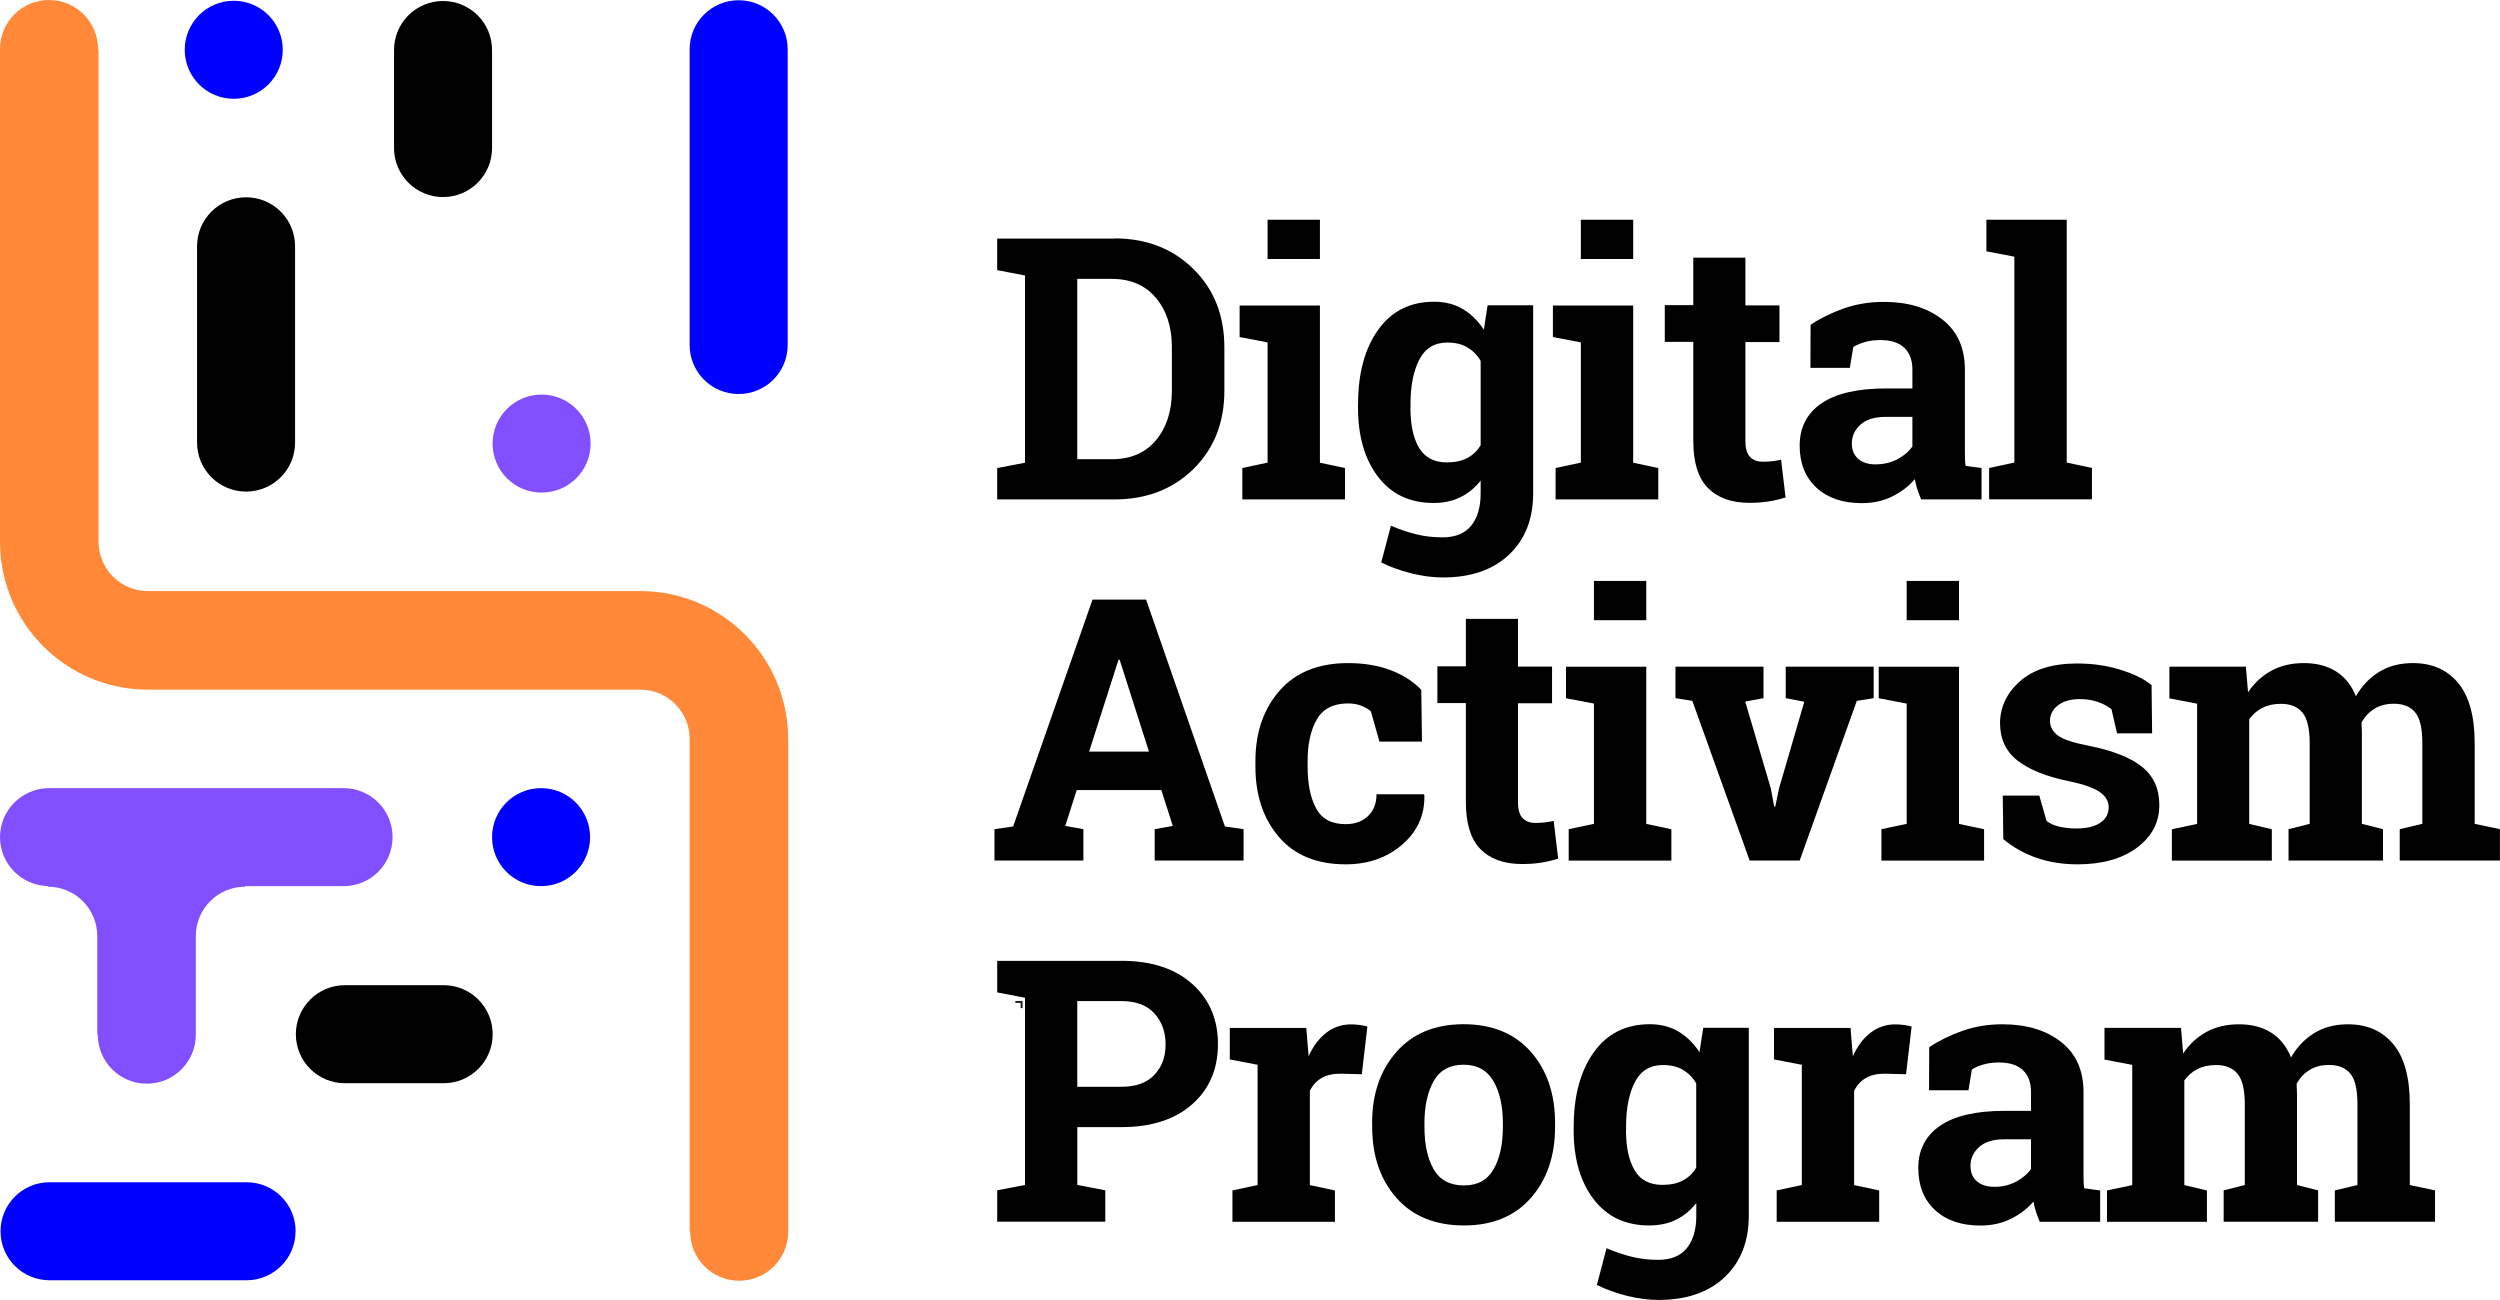 <?xml version="1.0" encoding="UTF-8"?>
<svg id="Layer_2" data-name="Layer 2" xmlns="http://www.w3.org/2000/svg" viewBox="0 0 322.88 167.9">
  <defs>
    <style>
      .cls-1 {
        fill: none;
        stroke: #1d1d1b;
        stroke-miterlimit: 16;
        stroke-width: .25px;
      }

      .cls-2, .cls-3, .cls-4, .cls-5 {
        stroke-width: 0px;
      }

      .cls-3 {
        fill: #ff8939;
      }

      .cls-4 {
        fill: #824fff;
      }

      .cls-5 {
        fill: blue;
      }
    </style>
  </defs>
  <g id="Layer_1-2" data-name="Layer 1">
    <g>
      <path class="cls-5" d="M95.4.03h0c3.49,0,6.33,2.83,6.33,6.33v38.2c0,3.5-2.83,6.33-6.33,6.33s-6.33-2.83-6.33-6.33V6.36c0-3.5,2.83-6.33,6.33-6.33"/>
      <path class="cls-5" d="M30.19.1h0c3.49,0,6.33,2.83,6.33,6.33s-2.83,6.33-6.33,6.33-6.33-2.83-6.33-6.33S26.69.1,30.19.1"/>
      <path class="cls-4" d="M69.95,50.96h0c3.49,0,6.33,2.83,6.33,6.33s-2.83,6.33-6.33,6.33-6.33-2.83-6.33-6.33,2.83-6.33,6.33-6.33"/>
      <path class="cls-2" d="M57.22,25.45h0c-3.49,0-6.33-2.83-6.33-6.33V6.46c0-3.5,2.83-6.33,6.33-6.33s6.33,2.83,6.33,6.33v12.66c0,3.5-2.83,6.33-6.33,6.33"/>
      <path class="cls-2" d="M31.78,63.49h0c-3.49,0-6.33-2.83-6.33-6.33v-25.35c0-3.5,2.83-6.33,6.33-6.33s6.33,2.83,6.33,6.33v25.35c0,3.5-2.83,6.33-6.33,6.33"/>
      <path class="cls-5" d="M38.17,159.02h0c0,3.49-2.83,6.33-6.33,6.33H6.4c-3.5,0-6.33-2.83-6.33-6.33s2.83-6.33,6.33-6.33h25.45c3.5,0,6.33,2.83,6.33,6.33"/>
      <path class="cls-5" d="M76.21,108.12h0c0,3.49-2.83,6.33-6.33,6.33s-6.33-2.83-6.33-6.33,2.83-6.33,6.33-6.33,6.33,2.83,6.33,6.33"/>
      <path class="cls-2" d="M38.21,133.57h0c0-3.49,2.83-6.33,6.33-6.33h12.76c3.5,0,6.33,2.83,6.33,6.33s-2.83,6.33-6.33,6.33h-12.76c-3.5,0-6.33-2.83-6.33-6.33"/>
      <path class="cls-3" d="M101.79,95.43c0-10.54-8.55-19.09-19.09-19.09H19.09c-3.51,0-6.36-2.85-6.36-6.36V6.36h-.07s0-.02,0-.03c0-3.49-2.83-6.33-6.33-6.33S0,2.83,0,6.33c0,.01,0,.02,0,.03h0v63.62c0,10.54,8.55,19.09,19.09,19.09h63.62c3.51,0,6.36,2.85,6.36,6.36v63.62h.07s0,.02,0,.03c0,3.49,2.83,6.33,6.33,6.33s6.33-2.83,6.33-6.33c0-.01,0-.02,0-.03h0v-63.62Z"/>
      <g>
        <path class="cls-2" d="M139.13,36v23.31h4.47c2.42,0,4.32-.82,5.69-2.45,1.37-1.63,2.06-3.77,2.06-6.41v-5.62c0-2.61-.69-4.73-2.06-6.36-1.37-1.63-3.27-2.45-5.69-2.45h-4.47ZM143.95,30.79c4.12,0,7.51,1.32,10.18,3.95,2.67,2.63,4,6.01,4,10.13v5.58c0,4.14-1.34,7.51-4,10.13-2.67,2.61-6.06,3.92-10.18,3.92h-15.16v-4.05l3.59-.69v-24.18l-3.59-.69v-4.07h15.16Z"/>
        <path class="cls-2" d="M170.47,33.45h-6.76v-5.07h6.76v5.07ZM160.45,60.44l3.26-.69v-15.53l-3.61-.69v-4.07h10.37v20.3l3.24.69v4.05h-13.26v-4.05Z"/>
        <path class="cls-2" d="M182.16,52.66c0,2.19.37,3.91,1.11,5.17.74,1.26,1.95,1.89,3.61,1.89,1.03,0,1.91-.19,2.63-.57.72-.38,1.29-.93,1.72-1.65v-10.88c-.43-.76-1.01-1.34-1.72-1.76-.72-.42-1.58-.62-2.58-.62-1.65,0-2.86.73-3.62,2.2-.76,1.47-1.14,3.38-1.14,5.74v.49ZM175.4,52.17c0-3.95.86-7.14,2.58-9.56,1.72-2.42,4.13-3.64,7.23-3.64,1.4,0,2.64.31,3.7.94,1.06.62,1.97,1.52,2.73,2.67l.49-3.15h5.88v24.3c0,3.3-1.04,5.94-3.11,7.9-2.08,1.97-4.93,2.95-8.55,2.95-1.26,0-2.61-.17-4.03-.52-1.42-.35-2.73-.82-3.93-1.42l1.25-4.74c1.08.46,2.16.83,3.24,1.1,1.08.27,2.22.4,3.42.4,1.65,0,2.89-.5,3.7-1.5.82-1,1.23-2.4,1.23-4.19v-1.64c-.74.94-1.61,1.66-2.62,2.15-1,.49-2.15.74-3.45.74-3.07,0-5.47-1.13-7.19-3.39-1.72-2.26-2.58-5.23-2.58-8.92v-.49Z"/>
        <path class="cls-2" d="M210.93,33.45h-6.76v-5.07h6.76v5.07ZM200.91,60.44l3.26-.69v-15.53l-3.61-.69v-4.07h10.37v20.3l3.24.69v4.05h-13.26v-4.05Z"/>
        <g>
          <path class="cls-2" d="M225.42,33.31v6.13h4.4v4.74h-4.4v12.75c0,.97.2,1.67.6,2.08.4.42.94.62,1.62.62.46,0,.87-.02,1.22-.06.35-.04.74-.1,1.17-.2l.58,4.88c-.76.23-1.5.41-2.24.52-.74.11-1.54.17-2.41.17-2.33,0-4.12-.64-5.38-1.92-1.26-1.28-1.89-3.31-1.89-6.09v-12.78h-3.68v-4.74h3.68v-6.13h6.74Z"/>
          <path class="cls-2" d="M242.27,59.97c1.02,0,1.94-.22,2.78-.66.83-.44,1.48-.99,1.94-1.65v-3.82h-3.45c-1.44,0-2.52.34-3.26,1.01-.74.67-1.11,1.48-1.11,2.42,0,.85.27,1.51.82,1.99.55.48,1.31.72,2.28.72M248.12,64.49c-.18-.42-.35-.84-.49-1.28-.14-.44-.25-.88-.32-1.33-.8.93-1.78,1.67-2.93,2.24-1.15.57-2.46.86-3.95.86-2.45,0-4.4-.67-5.84-2-1.44-1.34-2.16-3.15-2.16-5.45s.94-4.16,2.82-5.44c1.88-1.28,4.65-1.92,8.29-1.92h3.45v-2.45c0-1.2-.35-2.14-1.04-2.8-.69-.66-1.72-1-3.08-1-.77,0-1.46.09-2.06.27-.6.18-1.09.39-1.46.64l-.44,2.68h-5.09l.02-5.56c1.23-.83,2.65-1.53,4.25-2.1,1.6-.57,3.34-.86,5.22-.86,3.1,0,5.62.76,7.56,2.28,1.94,1.52,2.9,3.68,2.9,6.49v10.35c0,.39,0,.75.01,1.09,0,.34.03.66.08.97l2.06.28v4.05h-7.8Z"/>
        </g>
        <polygon class="cls-2" points="256.55 32.46 256.55 28.38 266.92 28.38 266.92 59.74 270.18 60.44 270.18 64.49 256.9 64.49 256.9 60.44 260.16 59.74 260.16 33.15 256.55 32.46"/>
        <path class="cls-2" d="M140.66,97.07h7.73l-3.79-11.87h-.14l-3.8,11.87ZM128.44,107.09l2.41-.35,10.25-29.3h6.92l10.18,29.3,2.41.35v4.05h-11.48v-4.05l2.34-.42-1.48-4.63h-10.93l-1.48,4.63,2.34.42v4.05h-11.48v-4.05Z"/>
        <g>
          <path class="cls-2" d="M173.8,106.44c1.2,0,2.17-.35,2.89-1.05.73-.7,1.09-1.64,1.09-2.81h6.11l.07.14c.06,2.53-.89,4.65-2.85,6.35-1.96,1.7-4.4,2.56-7.31,2.56-3.73,0-6.61-1.18-8.63-3.54-2.02-2.36-3.03-5.39-3.03-9.1v-.69c0-3.69,1.04-6.72,3.11-9.09,2.08-2.38,5.03-3.57,8.87-3.57,2.02,0,3.83.3,5.44.9,1.6.6,2.94,1.45,4,2.55l.09,6.69h-5.49l-1.11-3.91c-.34-.29-.76-.54-1.25-.73s-1.06-.29-1.69-.29c-1.91,0-3.26.69-4.05,2.08-.79,1.39-1.18,3.18-1.18,5.37v.69c0,2.24.36,4.04,1.09,5.4.73,1.37,2,2.05,3.82,2.05"/>
          <path class="cls-2" d="M196.05,79.96v6.13h4.4v4.74h-4.4v12.75c0,.97.2,1.67.6,2.08.4.42.94.62,1.62.62.46,0,.87-.02,1.22-.06.35-.04.74-.1,1.17-.2l.58,4.88c-.76.23-1.5.41-2.24.52-.74.11-1.54.17-2.41.17-2.33,0-4.12-.64-5.38-1.92-1.26-1.28-1.89-3.31-1.89-6.09v-12.78h-3.68v-4.74h3.68v-6.13h6.74Z"/>
        </g>
        <path class="cls-2" d="M212.62,80.1h-6.76v-5.07h6.76v5.07ZM202.6,107.09l3.26-.69v-15.53l-3.61-.69v-4.07h10.37v20.3l3.24.69v4.05h-13.26v-4.05Z"/>
        <polygon class="cls-2" points="227.76 90.17 225.4 90.61 228.7 101.81 229.14 104.17 229.28 104.17 229.77 101.81 233.03 90.63 230.63 90.17 230.63 86.1 241.99 86.1 241.99 90.17 239.81 90.52 232.43 111.14 225.97 111.14 218.57 90.52 216.39 90.17 216.39 86.1 227.76 86.1 227.76 90.17"/>
        <path class="cls-2" d="M253.01,80.1h-6.76v-5.07h6.76v5.07ZM242.99,107.09l3.26-.69v-15.53l-3.61-.69v-4.07h10.37v20.3l3.24.69v4.05h-13.26v-4.05Z"/>
        <g>
          <path class="cls-2" d="M277.96,94.71h-4.54l-.72-3.12c-.46-.37-1.05-.68-1.75-.93-.7-.25-1.48-.37-2.33-.37-1.19,0-2.13.27-2.82.8-.69.53-1.04,1.2-1.04,2,0,.76.33,1.38,1,1.89.66.5,1.99.95,3.98,1.33,3.1.62,5.4,1.52,6.9,2.72s2.24,2.84,2.24,4.94c0,2.25-.97,4.09-2.9,5.52-1.94,1.43-4.49,2.14-7.65,2.14-1.93,0-3.7-.28-5.31-.84-1.61-.56-3.04-1.37-4.29-2.42l-.07-5.62h4.72l.93,3.26c.4.34.95.59,1.64.75.69.16,1.42.24,2.17.24,1.37,0,2.42-.25,3.14-.74.72-.49,1.08-1.16,1.08-2.01,0-.74-.36-1.38-1.09-1.92-.73-.54-2.06-1.02-4-1.43-2.95-.6-5.17-1.49-6.68-2.67-1.51-1.18-2.26-2.79-2.26-4.83s.86-3.91,2.59-5.43c1.73-1.52,4.19-2.28,7.38-2.28,1.94,0,3.78.26,5.52.79,1.73.53,3.1,1.19,4.08,2.01l.07,6.23Z"/>
          <path class="cls-2" d="M280.18,90.17v-4.07h9.88l.28,3.31c.8-1.2,1.81-2.13,3.02-2.79,1.21-.66,2.61-.98,4.2-.98s2.98.35,4.12,1.06c1.14.71,2.01,1.78,2.59,3.22.77-1.34,1.77-2.39,3.01-3.15,1.23-.76,2.68-1.13,4.35-1.13,2.47,0,4.42.85,5.84,2.56s2.14,4.3,2.14,7.79v10.41l3.26.69v4.05h-12.94v-4.05l2.92-.69v-10.44c0-1.9-.31-3.22-.93-3.96-.62-.74-1.54-1.11-2.75-1.11-.96,0-1.79.21-2.49.64-.7.42-1.26,1.02-1.68,1.77,0,.29,0,.54.02.75.01.21.02.42.02.64v11.71l2.73.69v4.05h-12.2v-4.05l2.73-.69v-10.44c0-1.85-.31-3.16-.93-3.92-.62-.76-1.54-1.14-2.78-1.14-.91,0-1.71.17-2.4.52-.69.35-1.25.84-1.7,1.47v13.52l2.92.69v4.05h-12.91v-4.05l3.26-.69v-15.53l-3.61-.69Z"/>
          <path class="cls-2" d="M139.13,140.36h5.69c1.88,0,3.31-.51,4.27-1.54.97-1.03,1.45-2.33,1.45-3.92s-.48-2.96-1.45-4.02c-.96-1.06-2.39-1.59-4.27-1.59h-5.69v11.06ZM144.83,124.09c3.86,0,6.9.99,9.13,2.97,2.23,1.98,3.34,4.58,3.34,7.79s-1.11,5.82-3.34,7.78c-2.23,1.96-5.27,2.94-9.13,2.94h-5.69v7.47l3.61.69v4.05h-13.96v-4.05l3.59-.69v-24.18l-3.59-.69v-4.07h16.04Z"/>
          <path class="cls-2" d="M159.18,153.74l3.24-.69v-15.53l-3.59-.69v-4.07h9.88l.3,3.66c.58-1.3,1.34-2.31,2.27-3.03.93-.72,2-1.09,3.22-1.09.36,0,.73.03,1.12.08.39.05.72.12.98.2l-.72,6.16-2.78-.07c-.99,0-1.8.19-2.45.58-.65.39-1.14.93-1.48,1.64v12.17l3.24.69v4.05h-13.24v-4.05Z"/>
          <path class="cls-2" d="M183.97,145.53c0,2.28.4,4.12,1.2,5.5.8,1.38,2.1,2.07,3.89,2.07s3.02-.69,3.83-2.08c.81-1.39,1.21-3.22,1.21-5.48v-.49c0-2.22-.41-4.03-1.23-5.44-.82-1.4-2.11-2.1-3.86-2.1s-3.04.7-3.84,2.1c-.8,1.41-1.2,3.22-1.2,5.44v.49ZM177.21,145.04c0-3.73,1.04-6.79,3.14-9.18,2.09-2.38,4.98-3.58,8.67-3.58s6.6,1.19,8.69,3.56c2.09,2.38,3.13,5.44,3.13,9.19v.49c0,3.76-1.04,6.83-3.13,9.2-2.09,2.37-4.97,3.55-8.64,3.55s-6.62-1.18-8.71-3.55c-2.09-2.37-3.14-5.43-3.14-9.2v-.49Z"/>
          <path class="cls-2" d="M210,145.97c0,2.19.37,3.91,1.11,5.17.74,1.26,1.95,1.89,3.61,1.89,1.03,0,1.91-.19,2.63-.57.72-.38,1.29-.93,1.72-1.65v-10.88c-.43-.76-1.01-1.34-1.72-1.76-.72-.42-1.58-.62-2.58-.62-1.65,0-2.86.73-3.62,2.2-.76,1.47-1.14,3.38-1.14,5.74v.49ZM203.25,145.48c0-3.95.86-7.14,2.58-9.56,1.72-2.42,4.13-3.64,7.23-3.64,1.4,0,2.64.31,3.7.94,1.06.62,1.97,1.52,2.73,2.67l.49-3.15h5.88v24.3c0,3.3-1.04,5.94-3.11,7.9-2.08,1.97-4.93,2.95-8.55,2.95-1.26,0-2.61-.17-4.03-.52-1.42-.35-2.73-.82-3.93-1.42l1.25-4.74c1.08.46,2.16.83,3.24,1.1,1.08.27,2.22.4,3.42.4,1.65,0,2.89-.5,3.7-1.5.82-1,1.23-2.4,1.23-4.19v-1.64c-.74.94-1.61,1.66-2.62,2.15-1,.49-2.15.74-3.45.74-3.07,0-5.47-1.13-7.19-3.39-1.72-2.26-2.58-5.23-2.58-8.92v-.49Z"/>
          <path class="cls-2" d="M229.47,153.74l3.24-.69v-15.53l-3.59-.69v-4.07h9.88l.3,3.66c.58-1.3,1.34-2.31,2.27-3.03.93-.72,2-1.09,3.22-1.09.36,0,.73.03,1.12.08.39.05.72.12.98.2l-.72,6.16-2.78-.07c-.99,0-1.8.19-2.45.58-.65.39-1.14.93-1.48,1.64v12.17l3.24.69v4.05h-13.24v-4.05Z"/>
          <path class="cls-2" d="M257.59,153.28c1.02,0,1.94-.22,2.78-.66.83-.44,1.48-.99,1.94-1.66v-3.82h-3.45c-1.44,0-2.52.34-3.26,1.01-.74.67-1.11,1.48-1.11,2.42,0,.85.27,1.51.82,1.99.55.48,1.31.72,2.28.72M263.44,157.79c-.18-.42-.35-.84-.49-1.28-.14-.44-.25-.88-.32-1.33-.8.93-1.78,1.67-2.93,2.24-1.15.57-2.46.86-3.95.86-2.45,0-4.4-.67-5.84-2-1.44-1.34-2.16-3.15-2.16-5.45s.94-4.16,2.82-5.44c1.88-1.28,4.64-1.92,8.29-1.92h3.45v-2.45c0-1.2-.35-2.14-1.04-2.8-.69-.66-1.72-1-3.08-1-.77,0-1.46.09-2.06.27-.6.18-1.09.39-1.46.64l-.44,2.68h-5.09l.02-5.56c1.23-.83,2.65-1.53,4.25-2.1,1.6-.57,3.34-.86,5.22-.86,3.1,0,5.62.76,7.56,2.28,1.94,1.52,2.9,3.68,2.9,6.49v10.35c0,.39,0,.75.01,1.09,0,.34.03.66.08.97l2.06.28v4.05h-7.8Z"/>
          <path class="cls-2" d="M271.8,136.82v-4.07h9.88l.28,3.31c.8-1.2,1.81-2.13,3.02-2.79,1.21-.66,2.61-.98,4.2-.98s2.98.35,4.12,1.06c1.14.71,2.01,1.78,2.59,3.22.77-1.34,1.77-2.39,3.01-3.15,1.23-.76,2.68-1.13,4.35-1.13,2.47,0,4.42.85,5.84,2.56,1.43,1.7,2.14,4.3,2.14,7.79v10.41l3.26.69v4.05h-12.94v-4.05l2.92-.69v-10.44c0-1.9-.31-3.22-.93-3.96-.62-.74-1.54-1.11-2.75-1.11-.96,0-1.79.21-2.49.64-.7.42-1.26,1.02-1.68,1.77,0,.29,0,.54.02.75.01.21.02.42.02.64v11.71l2.73.69v4.05h-12.2v-4.05l2.73-.69v-10.44c0-1.85-.31-3.16-.93-3.92-.62-.76-1.54-1.14-2.78-1.14-.91,0-1.71.17-2.4.52-.69.35-1.25.84-1.7,1.47v13.52l2.92.69v4.05h-12.91v-4.05l3.26-.69v-15.53l-3.61-.69Z"/>
        </g>
        <path class="cls-1" d="M131.94,130.2v-.8h-.8"/>
      </g>
      <path class="cls-4" d="M44.37,101.79H6.33s-.03,0-.04,0c-.03,0-.06,0-.09,0h0c-3.43.09-6.2,2.88-6.2,6.33s2.76,6.24,6.2,6.32v.08c3.51,0,6.36,2.85,6.36,6.36v12.72h.07s0,.02,0,.03c0,3.49,2.83,6.33,6.33,6.33s6.33-2.83,6.33-6.33c0-.01,0-.02,0-.03h0v-12.72c0-3.51,2.85-6.36,6.36-6.36v-.07h12.72c3.5,0,6.33-2.83,6.33-6.33s-2.83-6.33-6.33-6.33Z"/>
    </g>
  </g>
</svg>
